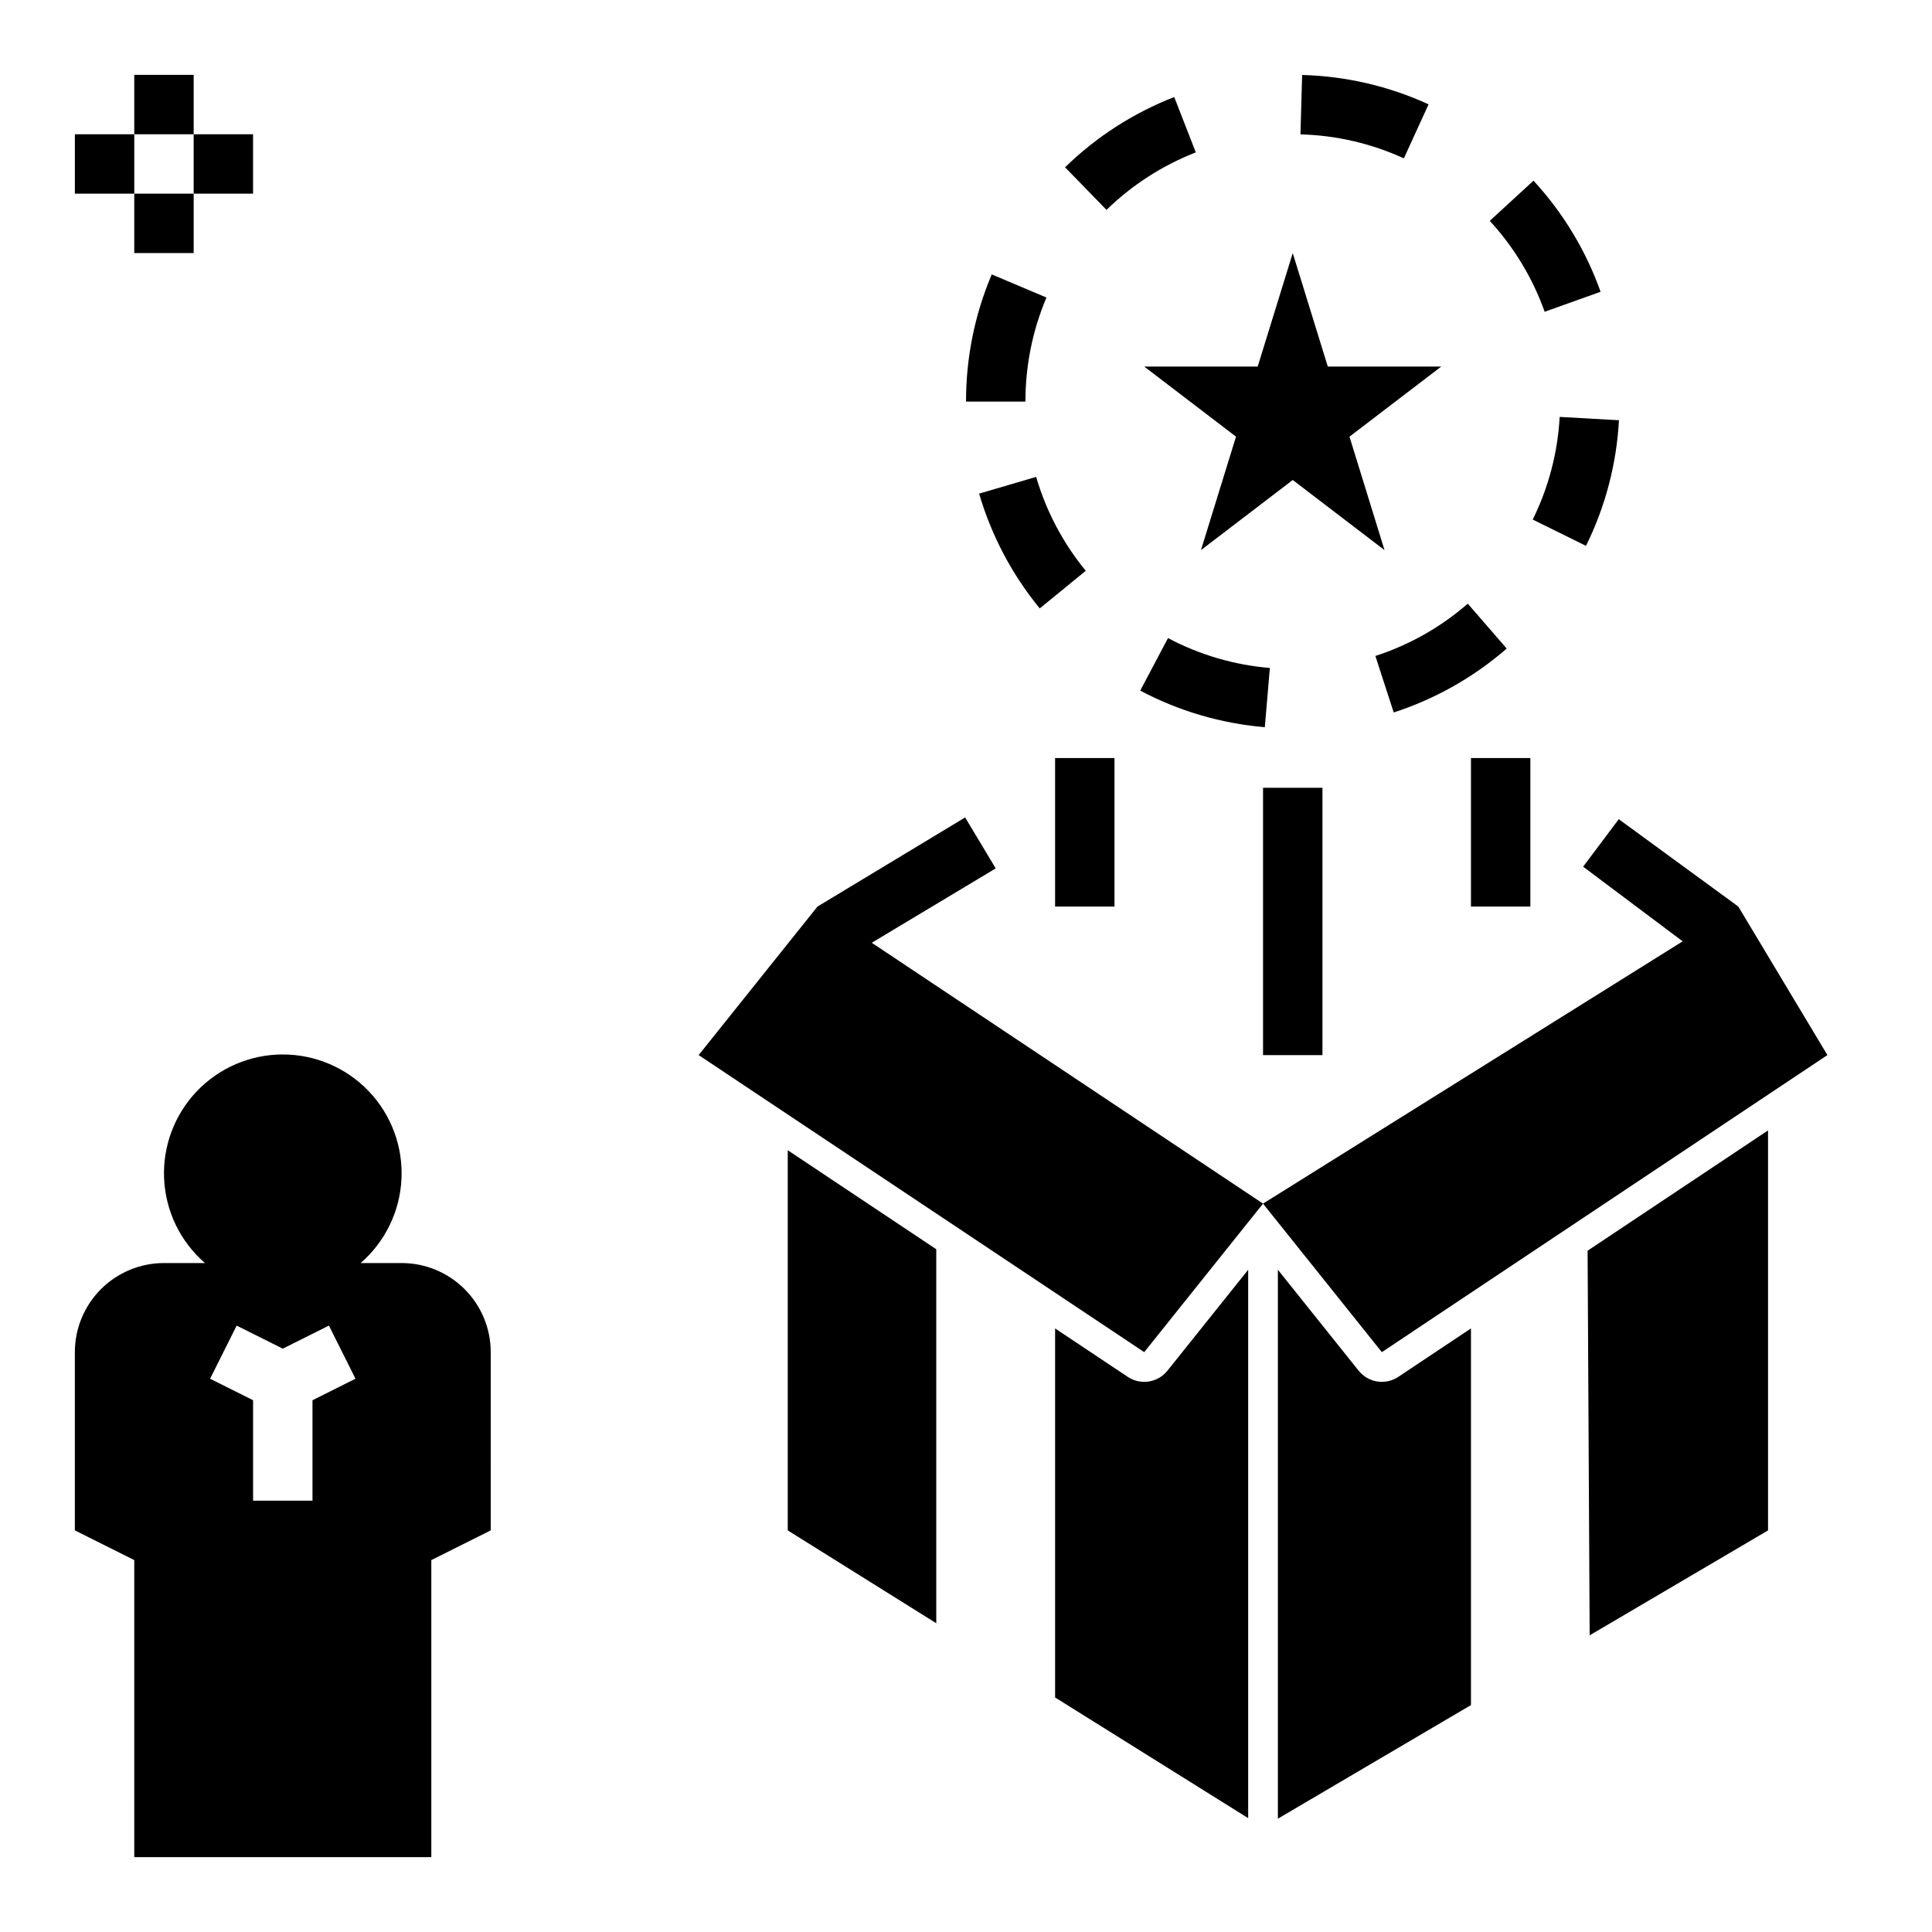 <?xml version="1.0" encoding="UTF-8"?>
<!-- Uploaded to: ICON Repo, www.iconrepo.com, Generator: ICON Repo Mixer Tools -->
<svg fill="#000000" width="800px" height="800px" version="1.1" viewBox="144 144 512 512" xmlns="http://www.w3.org/2000/svg">
 <g>
  <path d="m250.43 478.72h-10.859c6.504-5.641 10.418-13.699 10.824-22.301 0.41-8.598-2.723-16.992-8.664-23.223-5.945-6.231-14.18-9.754-22.789-9.754s-16.844 3.523-22.785 9.754c-5.945 6.231-9.074 14.625-8.668 23.223 0.406 8.602 4.32 16.66 10.824 22.301h-10.859c-6.262 0-12.27 2.488-16.699 6.918-4.43 4.43-6.918 10.434-6.918 16.699v47.23l15.742 7.871 0.004 78.723h78.719v-78.723l15.742-7.871 0.004-47.23c0-6.266-2.488-12.27-6.918-16.699-4.43-4.43-10.434-6.918-16.699-6.918zm-23.617 36.355v26.621h-15.742v-26.621l-11.395-5.695 7.043-14.082 12.223 6.109 12.223-6.113 7.043 14.082z"/>
  <path d="m486.59 211.07 9.289 30.07h30.07l-24.324 18.578 9.289 30.07-24.324-18.586-24.324 18.586 9.289-30.07-24.324-18.578h30.07z"/>
  <path d="m479.19 336.71c-11.547-0.969-22.777-4.262-33.02-9.688l7.363-13.922h0.004c8.367 4.438 17.551 7.133 26.988 7.918zm34.156-3.902-4.859-14.977v0.004c9.016-2.922 17.344-7.637 24.492-13.855l10.316 11.895c-8.742 7.602-18.93 13.363-29.949 16.934zm-93.805-27.57c-7.34-8.961-12.805-19.305-16.066-30.418l15.113-4.438c2.66 9.098 7.133 17.562 13.148 24.883zm144.76-16.586-14.113-6.965c4.191-8.492 6.621-17.746 7.141-27.203l15.715 0.883-0.004 0.004c-0.629 11.57-3.602 22.895-8.738 33.281zm-148.55-38.223h-15.742c-0.023-11.578 2.297-23.047 6.809-33.711l14.5 6.129c-3.688 8.727-5.582 18.109-5.566 27.582zm137.6-23.809c-3.18-8.926-8.129-17.121-14.551-24.094l11.594-10.645c7.848 8.516 13.895 18.531 17.781 29.441zm-116.12-27.004-10.977-11.281c8.293-8.09 18.133-14.422 28.93-18.617l5.719 14.668c-8.832 3.434-16.883 8.617-23.668 15.234zm78.809-13.652c-8.613-3.945-17.938-6.109-27.406-6.356l0.445-15.734v-0.004c11.582 0.305 22.98 2.953 33.508 7.781z"/>
  <path d="m478.72 352.77h15.742v70.848h-15.742z"/>
  <path d="m533.82 344.89h15.742v39.359h-15.742z"/>
  <path d="m423.61 344.89h15.742v39.359h-15.742z"/>
  <path d="m375.03 393.84 32.844-19.703-8.102-13.504-39.133 23.617-31.488 39.359 118.08 78.723 31.488-39.359z"/>
  <path d="m604.67 384.25-31.68-23.16-9.445 12.59 26.379 19.781-111.21 69.512 31.488 39.359 118.08-78.723z"/>
  <path d="m564.73 475.45 0.547 101.93 47.27-27.805v-106z"/>
  <path d="m392.12 475.06-39.359-26.238v100.75l39.359 24.602z"/>
  <path d="m179.58 163.84h15.742v15.742h-15.742z"/>
  <path d="m179.58 195.32h15.742v15.742h-15.742z"/>
  <path d="m195.32 179.58h15.742v15.742h-15.742z"/>
  <path d="m163.84 179.58h15.742v15.742h-15.742z"/>
  <path d="m474.78 480.5-21.402 26.754v-0.004c-2.551 3.191-7.117 3.898-10.516 1.633l-19.25-12.832v97.797l51.168 31.98z"/>
  <path d="m514.57 508.88c-3.398 2.266-7.965 1.559-10.516-1.633l-21.402-26.75v145.47l51.168-30.102v-99.82z"/>
 </g>
</svg>